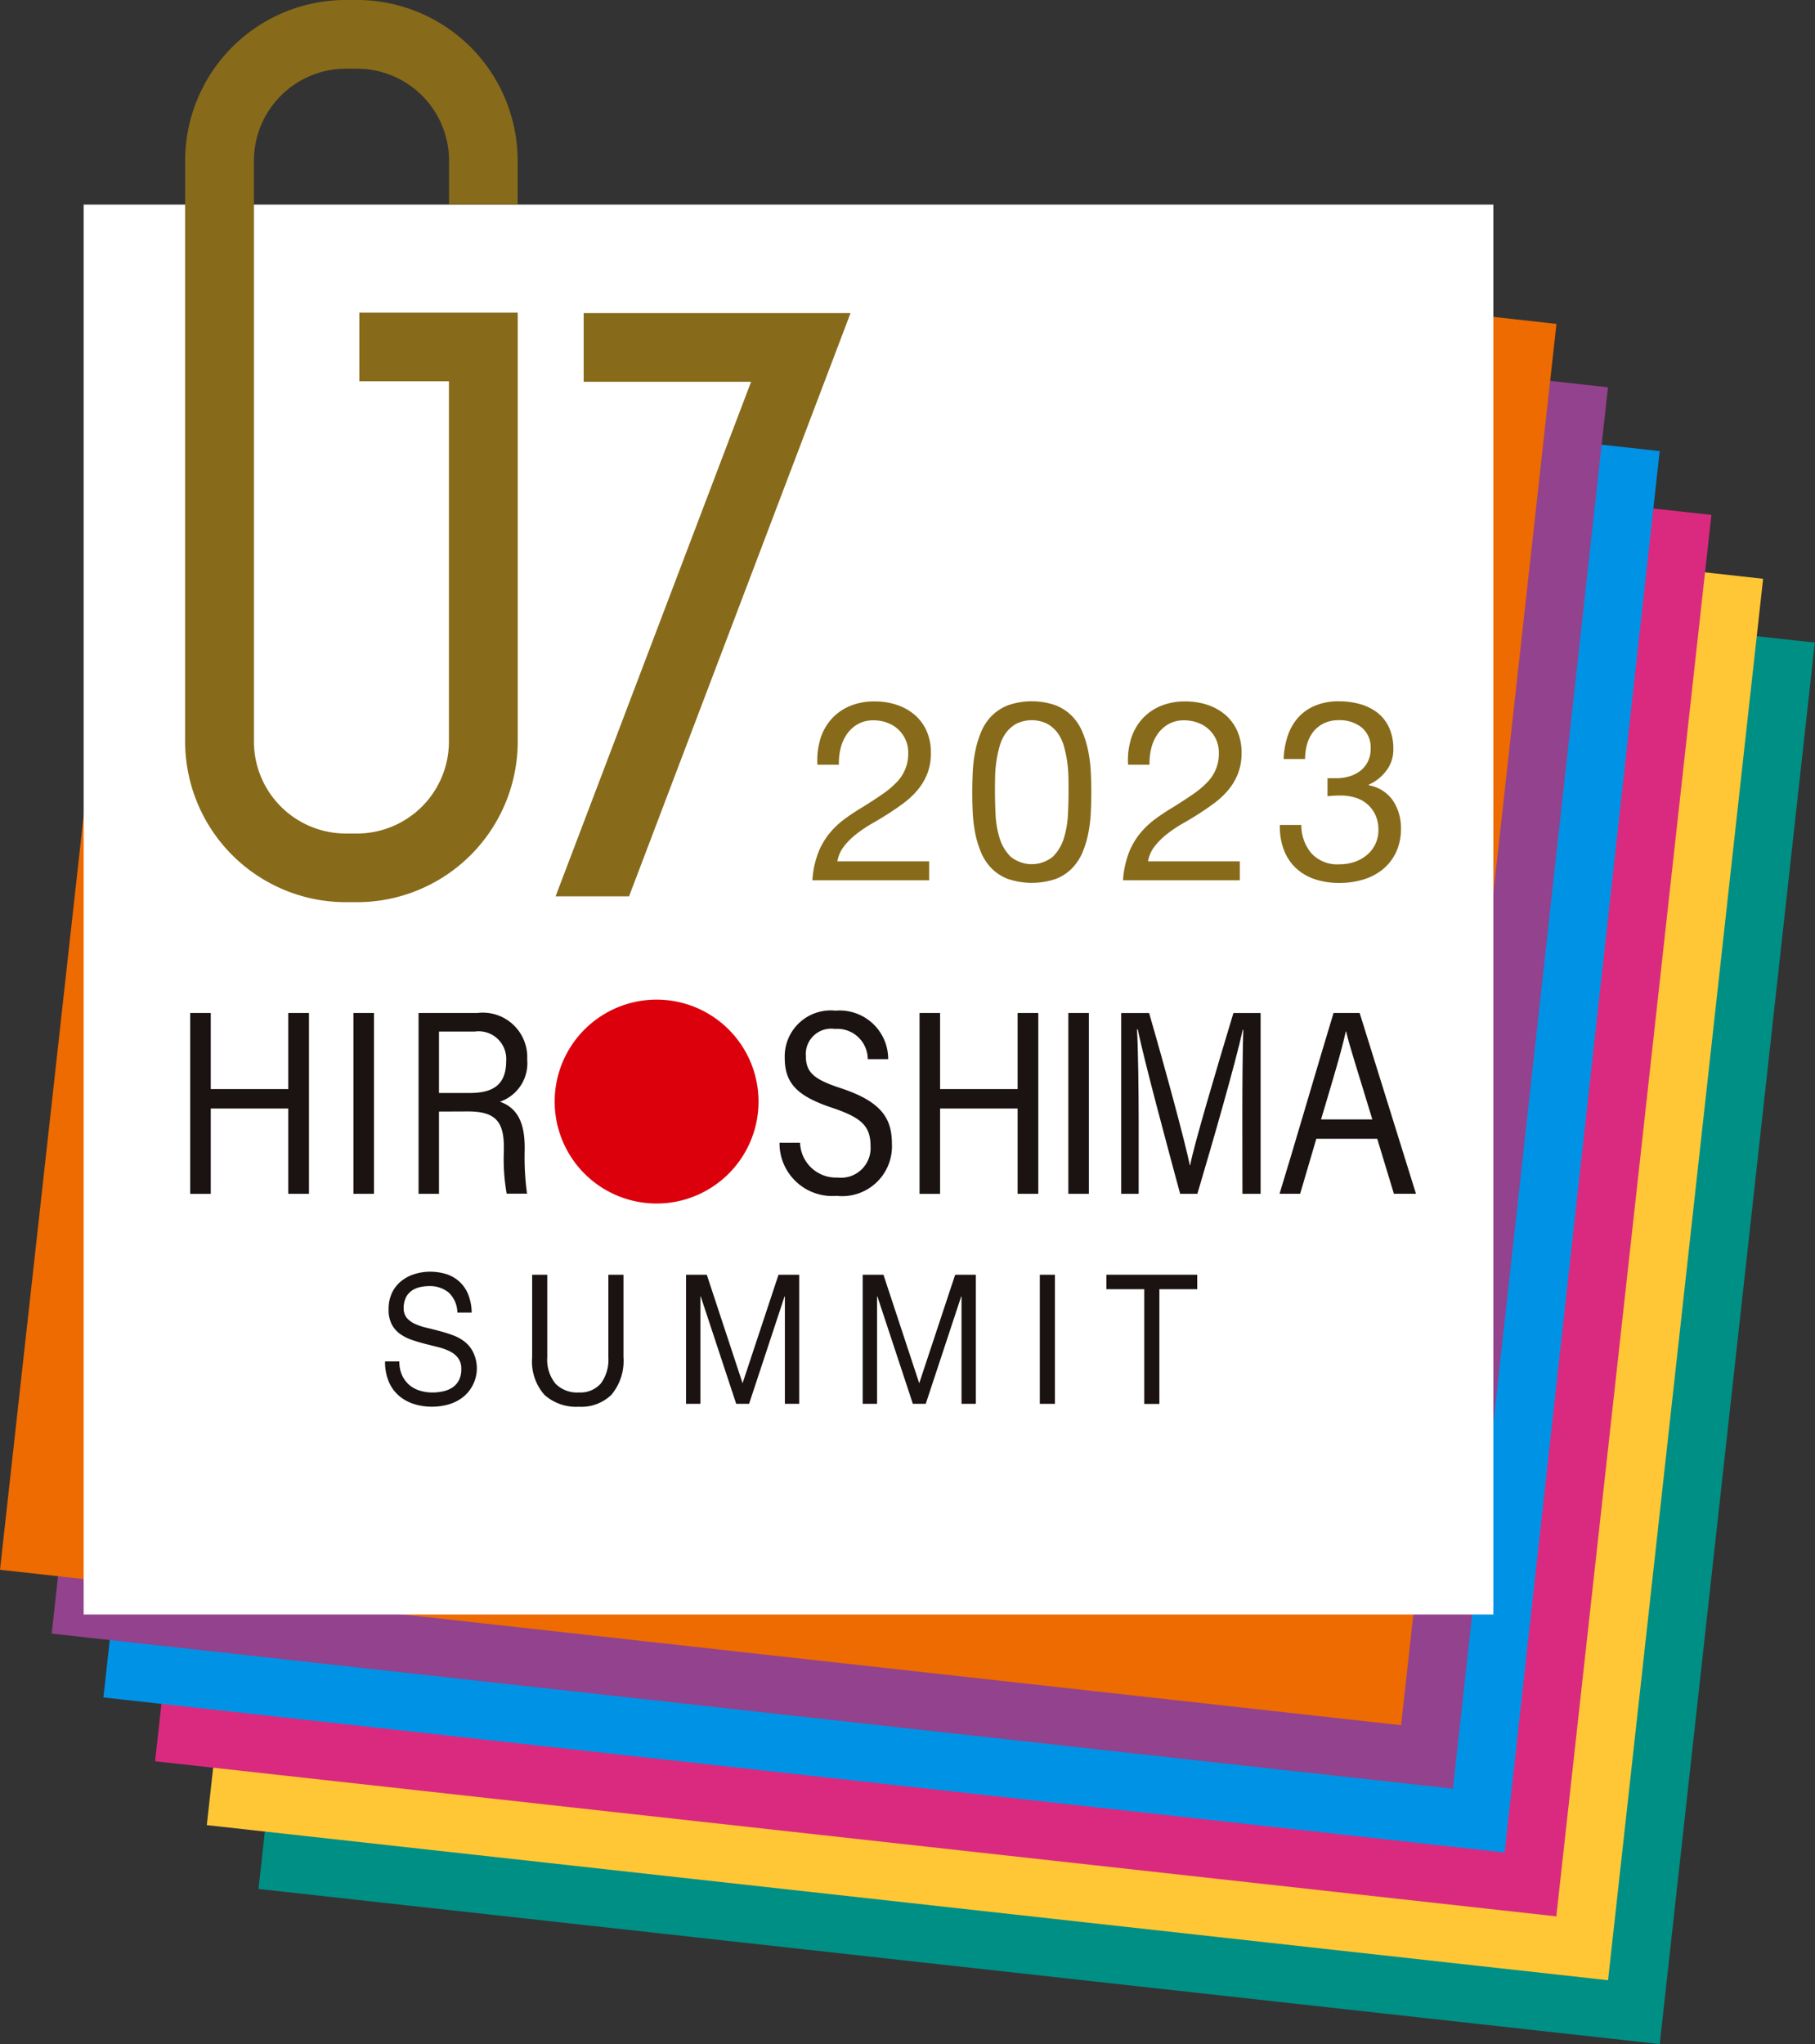 <svg height="87.312" viewBox="0 0 77.528 87.312" width="77.528" xmlns="http://www.w3.org/2000/svg" xmlns:xlink="http://www.w3.org/1999/xlink"><rect x="0" y="0" width="77.528" height="87.312" fill="#333333" stroke="none"/><clipPath id="a"><path d="m0 0h77.528v87.312h-77.528z"/></clipPath><path d="m0 0h60.215v60.215h-60.215z" fill="#008f84" transform="matrix(.11 -.994 .994 .11 11.042 80.675)"/><path d="m0 0h60.215v60.215h-60.215z" fill="#ffc736" transform="matrix(.11 -.994 .994 .11 8.834 77.949)"/><path d="m0 0h60.215v60.215h-60.215z" fill="#da2a80" transform="matrix(.11 -.994 .994 .11 6.625 75.222)"/><path d="m0 0h60.215v60.215h-60.215z" fill="#0092e5" transform="matrix(.11 -.994 .994 .11 4.417 72.496)"/><path d="m0 0h60.215v60.215h-60.215z" fill="#93428d" transform="matrix(.11 -.994 .994 .11 2.208 69.77)"/><path d="m22.067 55.541h-15.719l-6.348 57.236 59.848 6.638 6.637-59.848-44.418-4.927z" fill="#ed6b00" transform="translate(0 -45.734)"/><path d="m3.574 8.738h60.215v60.215h-60.215z" fill="#fff"/><path d="m49.847 265.42h.878v3.25h3.311v-3.25h.884v7.723h-.884v-3.643h-3.311v3.645h-.878z" fill="#1a1311" transform="translate(-41.722 -222.157)"/><path d="m15.097 43.263h.878v7.723h-.878z" fill="#1a1311"/><g clip-path="url(#a)"><g fill="#1a1311"><path d="m110.564 269.63v3.513h-.873v-7.723h2.509a1.9 1.9 0 0 1 2.131 1.99 1.735 1.735 0 0 1 -1.164 1.8c.741.259 1.057.895 1.057 1.946v.14a11.393 11.393 0 0 0 .1 1.842h-.869a8.433 8.433 0 0 1 -.12-1.832v-.155c0-1.095-.364-1.526-1.531-1.526zm0-.793h1.308c.925 0 1.562-.287 1.562-1.37a1.181 1.181 0 0 0 -1.353-1.253h-1.517z" transform="translate(-91.812 -222.157)"/><path d="m205.158 270.446a1.537 1.537 0 0 0 1.6 1.486 1.265 1.265 0 0 0 1.411-1.333c0-.855-.37-1.218-1.614-1.638-1.484-.492-2.052-1.029-2.052-2.137a1.965 1.965 0 0 1 2.168-2.02 2.074 2.074 0 0 1 2.251 2.07h-.873a1.3 1.3 0 0 0 -1.4-1.29 1.085 1.085 0 0 0 -1.244 1.151c0 .725.369 1.011 1.506 1.385 1.747.577 2.17 1.307 2.17 2.371a2.127 2.127 0 0 1 -2.361 2.222 2.253 2.253 0 0 1 -2.44-2.267z" transform="translate(-170.983 -221.64)"/><path d="m240.974 265.42h.878v3.25h3.311v-3.25h.884v7.723h-.884v-3.643h-3.311v3.645h-.878z" transform="translate(-201.696 -222.157)"/><path d="m0 0h.878v7.723h-.878z" transform="translate(45.634 43.263)"/><path d="m298.983 269.852c0-1.427.012-2.9.04-3.717h-.023c-.3 1.387-1.28 4.791-1.938 7.007h-.736c-.5-1.852-1.5-5.546-1.811-7.022h-.032c.05.895.071 2.618.071 3.946v3.077h-.747v-7.723h1.193c.663 2.285 1.52 5.438 1.74 6.5h.015c.126-.741 1.153-4.2 1.847-6.5h1.161v7.723h-.776z" transform="translate(-245.916 -222.156)"/><path d="m336.893 270.792-.691 2.35h-.88c.5-1.611 1.75-5.9 2.307-7.723h1.114l2.407 7.723h-.943l-.712-2.35zm2.392-.827c-.6-1.988-.98-3.138-1.117-3.754h-.017c-.2.911-.565 2.1-1.056 3.754z" transform="translate(-280.666 -222.157)"/><path d="m103.618 334.087a1.253 1.253 0 0 0 -.825-.267 1.748 1.748 0 0 0 -.4.046 1 1 0 0 0 -.35.155.777.777 0 0 0 -.244.29 1 1 0 0 0 -.092.452.623.623 0 0 0 .132.413.976.976 0 0 0 .353.259 2.686 2.686 0 0 0 .5.166q.279.066.567.143t.567.181a1.792 1.792 0 0 1 .5.282 1.3 1.3 0 0 1 .353.448 1.575 1.575 0 0 1 -.486 1.942 1.816 1.816 0 0 1 -.608.286 2.616 2.616 0 0 1 -.669.088 2.517 2.517 0 0 1 -.771-.116 1.817 1.817 0 0 1 -.639-.351 1.633 1.633 0 0 1 -.435-.6 2.16 2.16 0 0 1 -.16-.869h.611a1.384 1.384 0 0 0 .119.6 1.2 1.2 0 0 0 .312.413 1.255 1.255 0 0 0 .452.239 1.838 1.838 0 0 0 .53.077 2.131 2.131 0 0 0 .438-.046 1.2 1.2 0 0 0 .4-.158.846.846 0 0 0 .285-.305 1 1 0 0 0 .109-.494.755.755 0 0 0 -.132-.463.991.991 0 0 0 -.353-.29 2.378 2.378 0 0 0 -.5-.181l-.567-.143q-.289-.074-.567-.17a1.936 1.936 0 0 1 -.5-.255 1.164 1.164 0 0 1 -.353-.409 1.337 1.337 0 0 1 -.133-.629 1.623 1.623 0 0 1 .149-.722 1.434 1.434 0 0 1 .4-.5 1.693 1.693 0 0 1 .564-.294 2.212 2.212 0 0 1 .649-.1 2.31 2.31 0 0 1 .693.1 1.477 1.477 0 0 1 .941.861 2.173 2.173 0 0 1 .153.784h-.611a1.207 1.207 0 0 0 -.377-.861" transform="translate(-84.463 -278.892)"/><path d="m142.864 339.116a1.843 1.843 0 0 1 -1.413.529 2.025 2.025 0 0 1 -1.464-.506 2.148 2.148 0 0 1 -.527-1.61v-3.521h.645v3.521a1.622 1.622 0 0 0 .346 1.124 1.28 1.28 0 0 0 1 .382 1.162 1.162 0 0 0 .941-.382 1.7 1.7 0 0 0 .323-1.124v-3.521h.645v3.521a2.246 2.246 0 0 1 -.5 1.587" transform="translate(-116.729 -279.565)"/><path d="m180.686 334.008 1.528 4.633 1.535-4.633h.883v5.513h-.611v-4.587h-.014l-1.515 4.587h-.55l-1.515-4.587h-.014v4.587h-.613v-5.513z" transform="translate(-150.495 -279.565)"/><path d="m226.987 334.008 1.528 4.633 1.535-4.633h.883v5.513h-.611v-4.587h-.014l-1.515 4.587h-.55l-1.515-4.587h-.014v4.587h-.614v-5.513z" transform="translate(-189.25 -279.565)"/><path d="m0 0h.645v5.513h-.645z" transform="translate(44.416 54.443)"/><path d="m289.951 334.625v-.618h3.879v.618h-1.617v4.9h-.645v-4.9z" transform="translate(-242.69 -279.565)"/></g><g fill="#876b1a"><path d="m213.224 185.377a2.284 2.284 0 0 1 .469-.856 2.2 2.2 0 0 1 .791-.565 2.69 2.69 0 0 1 1.077-.2 2.928 2.928 0 0 1 .932.146 2.26 2.26 0 0 1 .759.42 1.964 1.964 0 0 1 .512.684 2.245 2.245 0 0 1 .188.948 2.382 2.382 0 0 1 -.156.894 2.549 2.549 0 0 1 -.415.695 3.494 3.494 0 0 1 -.592.555q-.334.248-.689.474t-.711.426a5.6 5.6 0 0 0 -.652.447 2.969 2.969 0 0 0 -.506.512 1.446 1.446 0 0 0 -.275.63h3.921v.808h-4.987a4.047 4.047 0 0 1 .242-1.158 3.1 3.1 0 0 1 .479-.835 3.612 3.612 0 0 1 .657-.625q.366-.269.765-.506.485-.3.851-.555a3.79 3.79 0 0 0 .609-.512 1.722 1.722 0 0 0 .49-1.26 1.318 1.318 0 0 0 -.118-.565 1.36 1.36 0 0 0 -.786-.716 1.671 1.671 0 0 0 -.571-.1 1.331 1.331 0 0 0 -.684.167 1.438 1.438 0 0 0 -.468.436 1.818 1.818 0 0 0 -.264.609 2.59 2.59 0 0 0 -.07.684h-.916a3.092 3.092 0 0 1 .118-1.077" transform="translate(-178.189 -153.799)"/><path d="m254.807 186.767a5.932 5.932 0 0 1 .108-.883 4.3 4.3 0 0 1 .248-.819 2.172 2.172 0 0 1 .442-.679 2.013 2.013 0 0 1 .705-.463 3.09 3.09 0 0 1 2.036 0 2.013 2.013 0 0 1 .705.463 2.177 2.177 0 0 1 .442.679 4.34 4.34 0 0 1 .248.819 5.944 5.944 0 0 1 .108.883q.022.452.022.872t-.022.873a5.933 5.933 0 0 1 -.108.883 4.2 4.2 0 0 1 -.248.813 2.19 2.19 0 0 1 -.442.673 1.959 1.959 0 0 1 -.7.458 3.207 3.207 0 0 1 -2.041 0 1.952 1.952 0 0 1 -.705-.458 2.185 2.185 0 0 1 -.442-.673 4.158 4.158 0 0 1 -.248-.813 5.921 5.921 0 0 1 -.108-.883q-.022-.452-.021-.873t.021-.872m.975 1.826a4.043 4.043 0 0 0 .172 1 1.892 1.892 0 0 0 .469.792 1.428 1.428 0 0 0 1.809 0 1.891 1.891 0 0 0 .469-.792 4.071 4.071 0 0 0 .172-1q.027-.533.027-.964 0-.28-.005-.619a5.375 5.375 0 0 0 -.054-.679 5.058 5.058 0 0 0 -.14-.662 1.756 1.756 0 0 0 -.269-.566 1.388 1.388 0 0 0 -.447-.393 1.505 1.505 0 0 0 -1.314 0 1.388 1.388 0 0 0 -.447.393 1.757 1.757 0 0 0 -.269.566 5.029 5.029 0 0 0 -.14.662 5.427 5.427 0 0 0 -.054.679q-.005.339-.005.619 0 .431.027.964" transform="translate(-213.256 -153.8)"/><path d="m294.635 185.377a2.282 2.282 0 0 1 .469-.856 2.2 2.2 0 0 1 .791-.565 2.69 2.69 0 0 1 1.077-.2 2.928 2.928 0 0 1 .932.146 2.26 2.26 0 0 1 .759.42 1.965 1.965 0 0 1 .512.684 2.243 2.243 0 0 1 .188.948 2.383 2.383 0 0 1 -.156.894 2.552 2.552 0 0 1 -.415.695 3.486 3.486 0 0 1 -.592.555q-.334.248-.689.474t-.711.426a5.614 5.614 0 0 0 -.652.447 2.971 2.971 0 0 0 -.506.512 1.447 1.447 0 0 0 -.275.63h3.921v.808h-4.988a4.046 4.046 0 0 1 .242-1.158 3.1 3.1 0 0 1 .479-.835 3.612 3.612 0 0 1 .657-.625q.366-.269.765-.506.485-.3.851-.555a3.79 3.79 0 0 0 .609-.512 1.722 1.722 0 0 0 .49-1.26 1.319 1.319 0 0 0 -.118-.565 1.36 1.36 0 0 0 -.786-.716 1.672 1.672 0 0 0 -.571-.1 1.332 1.332 0 0 0 -.684.167 1.439 1.439 0 0 0 -.468.436 1.82 1.82 0 0 0 -.264.609 2.591 2.591 0 0 0 -.07.684h-.916a3.092 3.092 0 0 1 .119-1.077" transform="translate(-246.33 -153.799)"/><path d="m337.523 187.036h.3a1.884 1.884 0 0 0 .555-.081 1.413 1.413 0 0 0 .463-.237 1.136 1.136 0 0 0 .317-.393 1.187 1.187 0 0 0 .119-.539 1.1 1.1 0 0 0 -.388-.921 1.513 1.513 0 0 0 -.969-.307 1.441 1.441 0 0 0 -.641.135 1.285 1.285 0 0 0 -.452.361 1.52 1.52 0 0 0 -.264.528 2.3 2.3 0 0 0 -.086.635h-.916a3.48 3.48 0 0 1 .178-1 2.235 2.235 0 0 1 .447-.776 2 2 0 0 1 .727-.506 2.583 2.583 0 0 1 1.007-.183 3.29 3.29 0 0 1 .921.124 2.136 2.136 0 0 1 .738.372 1.7 1.7 0 0 1 .49.635 2.178 2.178 0 0 1 .178.916 1.477 1.477 0 0 1 -.3.916 1.929 1.929 0 0 1 -.754.6v.022a1.592 1.592 0 0 1 1.039.657 2.1 2.1 0 0 1 .339 1.2 2.294 2.294 0 0 1 -.21 1.007 2.1 2.1 0 0 1 -.565.727 2.4 2.4 0 0 1 -.835.436 3.488 3.488 0 0 1 -1.018.145 3.256 3.256 0 0 1 -1.056-.161 2.168 2.168 0 0 1 -.808-.479 2.1 2.1 0 0 1 -.512-.781 2.781 2.781 0 0 1 -.167-1.055h.916a1.862 1.862 0 0 0 .431 1.212 1.5 1.5 0 0 0 1.2.468 1.954 1.954 0 0 0 .635-.1 1.63 1.63 0 0 0 .528-.291 1.374 1.374 0 0 0 .5-1.082 1.462 1.462 0 0 0 -.129-.63 1.359 1.359 0 0 0 -.856-.743 2.17 2.17 0 0 0 -.641-.092 4.444 4.444 0 0 0 -.549.032v-.776a.5.5 0 0 0 .1.011" transform="translate(-280.73 -153.8)"/><path d="m55.888 38.532h-.488a6.867 6.867 0 0 1 -6.86-6.859v-24.813a6.867 6.867 0 0 1 6.86-6.86h.483a6.867 6.867 0 0 1 6.86 6.859v1.87h-2.93v-1.869a3.93 3.93 0 0 0 -3.925-3.925h-.488a3.93 3.93 0 0 0 -3.921 3.925v24.813a3.93 3.93 0 0 0 3.921 3.927h.483a3.93 3.93 0 0 0 3.925-3.925v-15.389h-3.826v-2.934h6.765v18.321a6.867 6.867 0 0 1 -6.86 6.859" transform="translate(-40.632 -.001)"/></g><path d="m154.06 266.278a4.354 4.354 0 1 1 -4.354-4.354 4.354 4.354 0 0 1 4.354 4.354" fill="#dc000c" transform="translate(-121.659 -219.231)"/><path d="m145.594 106.949h3.138l9.461-24.91h-11.4v2.934h7.152z" fill="#876b1a" transform="translate(-121.862 -68.667)"/></g></svg>